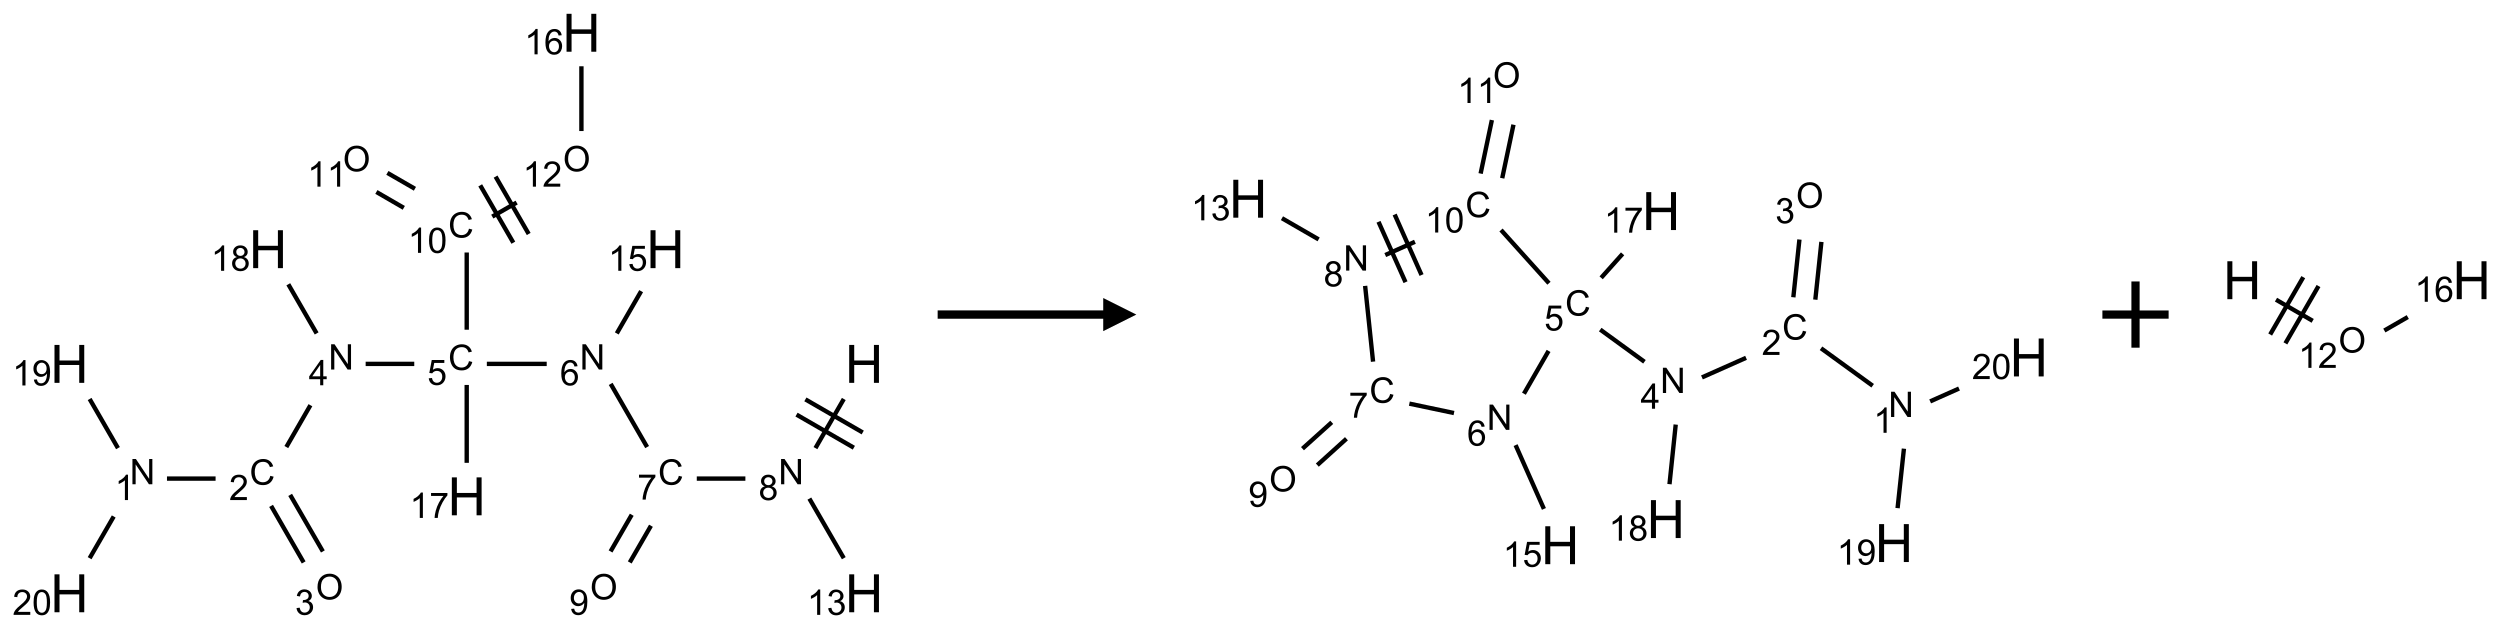 <?xml version="1.0" encoding="UTF-8"?>
<svg xmlns="http://www.w3.org/2000/svg" xmlns:xlink="http://www.w3.org/1999/xlink" width="755" height="190" viewBox="0 0 755 190">
<defs>
<g>
<g id="glyph-0-0">
<path d="M 2 0 L 2 -10 L 10 -10 L 10 0 Z M 2.25 -0.25 L 9.75 -0.25 L 9.75 -9.75 L 2.25 -9.75 Z M 2.25 -0.25 "/>
</g>
<g id="glyph-0-1">
<path d="M 1.281 0 L 1.281 -11.453 L 2.797 -11.453 L 2.797 -6.75 L 8.75 -6.75 L 8.75 -11.453 L 10.266 -11.453 L 10.266 0 L 8.75 0 L 8.75 -5.398 L 2.797 -5.398 L 2.797 0 Z M 1.281 0 "/>
</g>
<g id="glyph-1-0">
<path d="M 1.332 0 L 1.332 -6.668 L 6.668 -6.668 L 6.668 0 Z M 1.5 -0.168 L 6.5 -0.168 L 6.5 -6.5 L 1.5 -6.5 Z M 1.5 -0.168 "/>
</g>
<g id="glyph-1-1">
<path d="M 0.812 0 L 0.812 -7.637 L 1.848 -7.637 L 5.859 -1.641 L 5.859 -7.637 L 6.828 -7.637 L 6.828 0 L 5.793 0 L 1.781 -6 L 1.781 0 Z M 0.812 0 "/>
</g>
<g id="glyph-1-2">
<path d="M 1.887 -4.141 C 1.496 -4.281 1.207 -4.484 1.02 -4.75 C 0.832 -5.016 0.738 -5.328 0.738 -5.699 C 0.738 -6.254 0.938 -6.719 1.34 -7.098 C 1.738 -7.477 2.27 -7.668 2.934 -7.668 C 3.598 -7.668 4.137 -7.473 4.543 -7.086 C 4.949 -6.699 5.152 -6.227 5.152 -5.672 C 5.152 -5.316 5.059 -5.008 4.871 -4.746 C 4.688 -4.484 4.406 -4.281 4.027 -4.141 C 4.496 -3.988 4.852 -3.742 5.098 -3.402 C 5.34 -3.062 5.465 -2.656 5.465 -2.184 C 5.465 -1.531 5.234 -0.98 4.77 -0.535 C 4.309 -0.09 3.703 0.129 2.949 0.129 C 2.195 0.129 1.586 -0.094 1.125 -0.539 C 0.664 -0.984 0.434 -1.543 0.434 -2.207 C 0.434 -2.703 0.559 -3.121 0.809 -3.457 C 1.062 -3.793 1.422 -4.02 1.887 -4.141 Z M 1.699 -5.73 C 1.699 -5.367 1.812 -5.074 2.047 -4.844 C 2.281 -4.613 2.582 -4.5 2.953 -4.5 C 3.312 -4.5 3.609 -4.613 3.84 -4.84 C 4.07 -5.066 4.188 -5.348 4.188 -5.676 C 4.188 -6.02 4.07 -6.309 3.832 -6.543 C 3.594 -6.777 3.297 -6.895 2.941 -6.895 C 2.586 -6.895 2.289 -6.781 2.051 -6.551 C 1.816 -6.324 1.699 -6.047 1.699 -5.73 Z M 1.395 -2.203 C 1.395 -1.938 1.461 -1.676 1.586 -1.426 C 1.711 -1.176 1.902 -0.984 2.152 -0.848 C 2.402 -0.711 2.672 -0.641 2.957 -0.641 C 3.406 -0.641 3.777 -0.785 4.066 -1.074 C 4.359 -1.363 4.504 -1.727 4.504 -2.172 C 4.504 -2.625 4.355 -2.996 4.055 -3.293 C 3.754 -3.586 3.379 -3.734 2.926 -3.734 C 2.484 -3.734 2.121 -3.59 1.832 -3.297 C 1.543 -3.004 1.395 -2.641 1.395 -2.203 Z M 1.395 -2.203 "/>
</g>
<g id="glyph-1-3">
<path d="M 6.27 -2.676 L 7.281 -2.422 C 7.07 -1.594 6.688 -0.961 6.137 -0.523 C 5.586 -0.086 4.914 0.129 4.121 0.129 C 3.297 0.129 2.629 -0.039 2.113 -0.371 C 1.598 -0.707 1.203 -1.191 0.934 -1.828 C 0.664 -2.465 0.531 -3.145 0.531 -3.875 C 0.531 -4.672 0.684 -5.363 0.988 -5.957 C 1.293 -6.547 1.723 -6.996 2.285 -7.305 C 2.844 -7.613 3.461 -7.766 4.137 -7.766 C 4.898 -7.766 5.543 -7.57 6.062 -7.184 C 6.582 -6.793 6.945 -6.246 7.152 -5.543 L 6.156 -5.309 C 5.98 -5.863 5.723 -6.266 5.387 -6.52 C 5.051 -6.773 4.625 -6.902 4.113 -6.902 C 3.527 -6.902 3.039 -6.762 2.645 -6.48 C 2.25 -6.199 1.973 -5.82 1.812 -5.348 C 1.652 -4.871 1.574 -4.383 1.574 -3.879 C 1.574 -3.23 1.668 -2.664 1.855 -2.18 C 2.047 -1.695 2.34 -1.332 2.738 -1.094 C 3.137 -0.855 3.57 -0.734 4.035 -0.734 C 4.602 -0.734 5.082 -0.898 5.473 -1.223 C 5.867 -1.551 6.133 -2.035 6.27 -2.676 Z M 6.27 -2.676 "/>
</g>
<g id="glyph-1-4">
<path d="M 0.504 -6.637 L 0.504 -7.535 L 5.449 -7.535 L 5.449 -6.809 C 4.961 -6.289 4.48 -5.602 4.004 -4.746 C 3.527 -3.887 3.156 -3.004 2.895 -2.098 C 2.707 -1.461 2.59 -0.762 2.535 0 L 1.574 0 C 1.582 -0.602 1.703 -1.328 1.926 -2.176 C 2.152 -3.027 2.477 -3.848 2.898 -4.637 C 3.32 -5.426 3.77 -6.094 4.246 -6.637 Z M 0.504 -6.637 "/>
</g>
<g id="glyph-1-5">
<path d="M 5.309 -5.766 L 4.375 -5.691 C 4.293 -6.059 4.172 -6.328 4.02 -6.496 C 3.766 -6.762 3.453 -6.895 3.082 -6.895 C 2.785 -6.895 2.523 -6.812 2.297 -6.645 C 2 -6.43 1.77 -6.117 1.598 -5.703 C 1.43 -5.289 1.34 -4.703 1.332 -3.938 C 1.559 -4.281 1.836 -4.535 2.16 -4.703 C 2.488 -4.871 2.828 -4.953 3.188 -4.953 C 3.812 -4.953 4.344 -4.723 4.785 -4.262 C 5.223 -3.801 5.441 -3.207 5.441 -2.48 C 5.441 -2 5.34 -1.555 5.133 -1.145 C 4.926 -0.73 4.641 -0.418 4.281 -0.199 C 3.922 0.02 3.512 0.129 3.051 0.129 C 2.27 0.129 1.633 -0.156 1.141 -0.73 C 0.648 -1.305 0.402 -2.254 0.402 -3.574 C 0.402 -5.051 0.672 -6.121 1.219 -6.793 C 1.695 -7.375 2.336 -7.668 3.141 -7.668 C 3.742 -7.668 4.234 -7.5 4.617 -7.16 C 5 -6.824 5.23 -6.359 5.309 -5.766 Z M 1.48 -2.473 C 1.48 -2.152 1.547 -1.844 1.684 -1.547 C 1.82 -1.25 2.016 -1.027 2.262 -0.871 C 2.508 -0.719 2.766 -0.641 3.035 -0.641 C 3.434 -0.641 3.773 -0.801 4.059 -1.121 C 4.344 -1.441 4.484 -1.875 4.484 -2.422 C 4.484 -2.949 4.344 -3.367 4.062 -3.668 C 3.781 -3.973 3.426 -4.125 3 -4.125 C 2.578 -4.125 2.219 -3.973 1.922 -3.668 C 1.625 -3.363 1.48 -2.969 1.48 -2.473 Z M 1.48 -2.473 "/>
</g>
<g id="glyph-1-6">
<path d="M 0.441 -2 L 1.426 -2.082 C 1.5 -1.605 1.668 -1.242 1.934 -1.004 C 2.199 -0.762 2.52 -0.641 2.895 -0.641 C 3.348 -0.641 3.73 -0.812 4.043 -1.152 C 4.355 -1.492 4.512 -1.941 4.512 -2.504 C 4.512 -3.039 4.359 -3.461 4.059 -3.77 C 3.758 -4.078 3.367 -4.234 2.879 -4.234 C 2.578 -4.234 2.305 -4.164 2.062 -4.027 C 1.82 -3.891 1.629 -3.715 1.488 -3.496 L 0.609 -3.609 L 1.348 -7.531 L 5.145 -7.531 L 5.145 -6.637 L 2.098 -6.637 L 1.688 -4.582 C 2.145 -4.902 2.625 -5.062 3.129 -5.062 C 3.797 -5.062 4.359 -4.832 4.816 -4.371 C 5.277 -3.91 5.504 -3.312 5.504 -2.59 C 5.504 -1.898 5.305 -1.301 4.902 -0.797 C 4.41 -0.18 3.742 0.129 2.895 0.129 C 2.199 0.129 1.633 -0.062 1.195 -0.453 C 0.758 -0.844 0.504 -1.359 0.441 -2 Z M 0.441 -2 "/>
</g>
<g id="glyph-1-7">
<path d="M 3.449 0 L 3.449 -1.828 L 0.137 -1.828 L 0.137 -2.688 L 3.621 -7.637 L 4.387 -7.637 L 4.387 -2.688 L 5.418 -2.688 L 5.418 -1.828 L 4.387 -1.828 L 4.387 0 Z M 3.449 -2.688 L 3.449 -6.129 L 1.059 -2.688 Z M 3.449 -2.688 "/>
</g>
<g id="glyph-1-8">
<path d="M 5.371 -0.902 L 5.371 0 L 0.324 0 C 0.316 -0.227 0.352 -0.441 0.434 -0.652 C 0.562 -0.996 0.766 -1.332 1.051 -1.668 C 1.332 -2 1.742 -2.387 2.277 -2.824 C 3.105 -3.504 3.668 -4.043 3.957 -4.441 C 4.25 -4.84 4.395 -5.215 4.395 -5.566 C 4.395 -5.938 4.262 -6.254 3.996 -6.508 C 3.73 -6.762 3.387 -6.891 2.957 -6.891 C 2.508 -6.891 2.145 -6.754 1.875 -6.484 C 1.605 -6.215 1.469 -5.84 1.465 -5.359 L 0.5 -5.457 C 0.566 -6.176 0.812 -6.727 1.246 -7.102 C 1.676 -7.477 2.254 -7.668 2.98 -7.668 C 3.711 -7.668 4.293 -7.465 4.719 -7.059 C 5.145 -6.652 5.359 -6.148 5.359 -5.547 C 5.359 -5.242 5.297 -4.941 5.172 -4.645 C 5.047 -4.352 4.84 -4.039 4.551 -3.715 C 4.262 -3.387 3.777 -2.938 3.105 -2.371 C 2.543 -1.898 2.18 -1.578 2.02 -1.41 C 1.859 -1.242 1.73 -1.07 1.625 -0.902 Z M 5.371 -0.902 "/>
</g>
<g id="glyph-1-9">
<path d="M 3.973 0 L 3.035 0 L 3.035 -5.973 C 2.809 -5.758 2.516 -5.543 2.148 -5.328 C 1.781 -5.113 1.453 -4.953 1.16 -4.844 L 1.16 -5.75 C 1.684 -5.996 2.145 -6.297 2.535 -6.645 C 2.93 -6.996 3.207 -7.336 3.371 -7.668 L 3.973 -7.668 Z M 3.973 0 "/>
</g>
<g id="glyph-1-10">
<path d="M 0.582 -1.766 L 1.484 -1.848 C 1.562 -1.426 1.707 -1.117 1.922 -0.926 C 2.137 -0.734 2.414 -0.641 2.75 -0.641 C 3.039 -0.641 3.289 -0.707 3.508 -0.84 C 3.727 -0.973 3.902 -1.148 4.043 -1.367 C 4.18 -1.586 4.297 -1.887 4.391 -2.262 C 4.484 -2.637 4.531 -3.016 4.531 -3.406 C 4.531 -3.449 4.531 -3.512 4.527 -3.594 C 4.34 -3.297 4.082 -3.055 3.758 -2.867 C 3.434 -2.68 3.082 -2.59 2.703 -2.59 C 2.07 -2.59 1.535 -2.816 1.098 -3.277 C 0.66 -3.734 0.441 -4.34 0.441 -5.09 C 0.441 -5.863 0.672 -6.484 1.129 -6.957 C 1.586 -7.43 2.156 -7.668 2.844 -7.668 C 3.34 -7.668 3.793 -7.531 4.207 -7.266 C 4.617 -7 4.93 -6.617 5.145 -6.121 C 5.355 -5.629 5.465 -4.91 5.465 -3.973 C 5.465 -2.996 5.359 -2.223 5.145 -1.645 C 4.934 -1.066 4.617 -0.625 4.199 -0.324 C 3.781 -0.02 3.293 0.129 2.73 0.129 C 2.133 0.129 1.645 -0.035 1.266 -0.367 C 0.887 -0.699 0.66 -1.164 0.582 -1.766 Z M 4.422 -5.137 C 4.422 -5.676 4.277 -6.102 3.992 -6.418 C 3.707 -6.734 3.359 -6.891 2.957 -6.891 C 2.543 -6.891 2.18 -6.719 1.871 -6.379 C 1.562 -6.039 1.406 -5.598 1.406 -5.059 C 1.406 -4.57 1.555 -4.176 1.848 -3.871 C 2.141 -3.566 2.5 -3.418 2.934 -3.418 C 3.367 -3.418 3.723 -3.57 4.004 -3.871 C 4.281 -4.176 4.422 -4.598 4.422 -5.137 Z M 4.422 -5.137 "/>
</g>
<g id="glyph-1-11">
<path d="M 0.441 -3.766 C 0.441 -4.668 0.535 -5.395 0.723 -5.945 C 0.906 -6.496 1.184 -6.922 1.551 -7.219 C 1.918 -7.516 2.375 -7.668 2.934 -7.668 C 3.344 -7.668 3.703 -7.586 4.012 -7.418 C 4.32 -7.254 4.574 -7.016 4.777 -6.707 C 4.977 -6.395 5.137 -6.016 5.25 -5.57 C 5.363 -5.125 5.422 -4.523 5.422 -3.766 C 5.422 -2.871 5.328 -2.148 5.145 -1.598 C 4.961 -1.047 4.688 -0.621 4.32 -0.32 C 3.953 -0.02 3.492 0.129 2.934 0.129 C 2.195 0.129 1.617 -0.133 1.199 -0.66 C 0.695 -1.297 0.441 -2.332 0.441 -3.766 Z M 1.406 -3.766 C 1.406 -2.512 1.555 -1.68 1.848 -1.262 C 2.141 -0.848 2.5 -0.641 2.934 -0.641 C 3.363 -0.641 3.727 -0.848 4.02 -1.266 C 4.312 -1.684 4.457 -2.516 4.457 -3.766 C 4.457 -5.023 4.312 -5.859 4.02 -6.27 C 3.727 -6.684 3.359 -6.891 2.922 -6.891 C 2.492 -6.891 2.148 -6.707 1.891 -6.344 C 1.566 -5.879 1.406 -5.02 1.406 -3.766 Z M 1.406 -3.766 "/>
</g>
<g id="glyph-1-12">
<path d="M 0.516 -3.719 C 0.516 -4.984 0.855 -5.977 1.535 -6.695 C 2.215 -7.414 3.094 -7.77 4.172 -7.77 C 4.875 -7.77 5.512 -7.602 6.078 -7.266 C 6.645 -6.93 7.074 -6.461 7.371 -5.855 C 7.668 -5.254 7.816 -4.57 7.816 -3.809 C 7.816 -3.035 7.66 -2.34 7.348 -1.73 C 7.035 -1.117 6.594 -0.656 6.02 -0.34 C 5.449 -0.027 4.828 0.129 4.168 0.129 C 3.449 0.129 2.805 -0.043 2.238 -0.391 C 1.672 -0.738 1.246 -1.211 0.953 -1.812 C 0.66 -2.414 0.516 -3.047 0.516 -3.719 Z M 1.559 -3.703 C 1.559 -2.781 1.805 -2.059 2.301 -1.527 C 2.793 -1 3.414 -0.734 4.16 -0.734 C 4.922 -0.734 5.547 -1 6.039 -1.535 C 6.531 -2.07 6.777 -2.828 6.777 -3.812 C 6.777 -4.434 6.672 -4.977 6.461 -5.441 C 6.25 -5.902 5.945 -6.262 5.539 -6.52 C 5.133 -6.773 4.68 -6.902 4.176 -6.902 C 3.461 -6.902 2.848 -6.656 2.332 -6.164 C 1.816 -5.672 1.559 -4.852 1.559 -3.703 Z M 1.559 -3.703 "/>
</g>
<g id="glyph-1-13">
<path d="M 0.449 -2.016 L 1.387 -2.141 C 1.492 -1.609 1.676 -1.227 1.934 -0.992 C 2.191 -0.758 2.508 -0.641 2.879 -0.641 C 3.32 -0.641 3.695 -0.793 3.996 -1.098 C 4.301 -1.402 4.453 -1.781 4.453 -2.234 C 4.453 -2.664 4.312 -3.02 4.031 -3.301 C 3.75 -3.578 3.391 -3.719 2.957 -3.719 C 2.781 -3.719 2.562 -3.684 2.297 -3.613 L 2.402 -4.438 C 2.465 -4.43 2.516 -4.426 2.551 -4.426 C 2.949 -4.426 3.312 -4.531 3.629 -4.738 C 3.949 -4.949 4.109 -5.27 4.109 -5.703 C 4.109 -6.047 3.992 -6.332 3.762 -6.559 C 3.527 -6.785 3.227 -6.895 2.859 -6.895 C 2.496 -6.895 2.191 -6.781 1.949 -6.551 C 1.707 -6.324 1.547 -5.98 1.48 -5.52 L 0.543 -5.688 C 0.656 -6.316 0.918 -6.805 1.324 -7.148 C 1.73 -7.492 2.234 -7.668 2.84 -7.668 C 3.254 -7.668 3.641 -7.578 3.988 -7.398 C 4.34 -7.219 4.609 -6.977 4.793 -6.668 C 4.98 -6.359 5.074 -6.031 5.074 -5.684 C 5.074 -5.352 4.984 -5.051 4.809 -4.781 C 4.629 -4.512 4.367 -4.297 4.02 -4.137 C 4.473 -4.031 4.824 -3.816 5.074 -3.488 C 5.324 -3.16 5.449 -2.75 5.449 -2.254 C 5.449 -1.59 5.203 -1.023 4.719 -0.559 C 4.234 -0.098 3.617 0.137 2.875 0.137 C 2.203 0.137 1.648 -0.062 1.207 -0.465 C 0.762 -0.863 0.512 -1.379 0.449 -2.016 Z M 0.449 -2.016 "/>
</g>
</g>
</defs>
<path fill="none" stroke-width="0.033" stroke-linecap="butt" stroke-linejoin="miter" stroke="rgb(0%, 0%, 0%)" stroke-opacity="1" stroke-miterlimit="10" d="M 5.847 2.765 L 5.633 3.136 " transform="matrix(40, 0, 0, 40, 20.947, 9.895)"/>
<path fill="none" stroke-width="0.033" stroke-linecap="butt" stroke-linejoin="miter" stroke="rgb(0%, 0%, 0%)" stroke-opacity="1" stroke-miterlimit="10" d="M 5.49 2.883 L 5.923 3.133 " transform="matrix(40, 0, 0, 40, 20.947, 9.895)"/>
<path fill="none" stroke-width="0.033" stroke-linecap="butt" stroke-linejoin="miter" stroke="rgb(0%, 0%, 0%)" stroke-opacity="1" stroke-miterlimit="10" d="M 5.557 2.768 L 5.99 3.018 " transform="matrix(40, 0, 0, 40, 20.947, 9.895)"/>
<path fill="none" stroke-width="0.033" stroke-linecap="butt" stroke-linejoin="miter" stroke="rgb(0%, 0%, 0%)" stroke-opacity="1" stroke-miterlimit="10" d="M 5.104 3.366 L 4.737 3.366 " transform="matrix(40, 0, 0, 40, 20.947, 9.895)"/>
<path fill="none" stroke-width="0.033" stroke-linecap="butt" stroke-linejoin="miter" stroke="rgb(0%, 0%, 0%)" stroke-opacity="1" stroke-miterlimit="10" d="M 4.362 3.128 L 4.087 2.651 " transform="matrix(40, 0, 0, 40, 20.947, 9.895)"/>
<path fill="none" stroke-width="0.033" stroke-linecap="butt" stroke-linejoin="miter" stroke="rgb(0%, 0%, 0%)" stroke-opacity="1" stroke-miterlimit="10" d="M 3.604 2.5 L 3.152 2.5 " transform="matrix(40, 0, 0, 40, 20.947, 9.895)"/>
<path fill="none" stroke-width="0.033" stroke-linecap="butt" stroke-linejoin="miter" stroke="rgb(0%, 0%, 0%)" stroke-opacity="1" stroke-miterlimit="10" d="M 2.604 2.5 L 2.237 2.5 " transform="matrix(40, 0, 0, 40, 20.947, 9.895)"/>
<path fill="none" stroke-width="0.033" stroke-linecap="butt" stroke-linejoin="miter" stroke="rgb(0%, 0%, 0%)" stroke-opacity="1" stroke-miterlimit="10" d="M 1.82 2.812 L 1.638 3.128 " transform="matrix(40, 0, 0, 40, 20.947, 9.895)"/>
<path fill="none" stroke-width="0.033" stroke-linecap="butt" stroke-linejoin="miter" stroke="rgb(0%, 0%, 0%)" stroke-opacity="1" stroke-miterlimit="10" d="M 1.104 3.366 L 0.737 3.366 " transform="matrix(40, 0, 0, 40, 20.947, 9.895)"/>
<path fill="none" stroke-width="0.033" stroke-linecap="butt" stroke-linejoin="miter" stroke="rgb(0%, 0%, 0%)" stroke-opacity="1" stroke-miterlimit="10" d="M 0.367 3.136 L 0.153 2.765 " transform="matrix(40, 0, 0, 40, 20.947, 9.895)"/>
<path fill="none" stroke-width="0.033" stroke-linecap="butt" stroke-linejoin="miter" stroke="rgb(0%, 0%, 0%)" stroke-opacity="1" stroke-miterlimit="10" d="M 0.335 3.652 L 0.153 3.967 " transform="matrix(40, 0, 0, 40, 20.947, 9.895)"/>
<path fill="none" stroke-width="0.033" stroke-linecap="butt" stroke-linejoin="miter" stroke="rgb(0%, 0%, 0%)" stroke-opacity="1" stroke-miterlimit="10" d="M 1.523 3.572 L 1.769 3.999 " transform="matrix(40, 0, 0, 40, 20.947, 9.895)"/>
<path fill="none" stroke-width="0.033" stroke-linecap="butt" stroke-linejoin="miter" stroke="rgb(0%, 0%, 0%)" stroke-opacity="1" stroke-miterlimit="10" d="M 1.667 3.489 L 1.914 3.916 " transform="matrix(40, 0, 0, 40, 20.947, 9.895)"/>
<path fill="none" stroke-width="0.033" stroke-linecap="butt" stroke-linejoin="miter" stroke="rgb(0%, 0%, 0%)" stroke-opacity="1" stroke-miterlimit="10" d="M 1.867 2.27 L 1.653 1.899 " transform="matrix(40, 0, 0, 40, 20.947, 9.895)"/>
<path fill="none" stroke-width="0.033" stroke-linecap="butt" stroke-linejoin="miter" stroke="rgb(0%, 0%, 0%)" stroke-opacity="1" stroke-miterlimit="10" d="M 3 2.242 L 3 1.659 " transform="matrix(40, 0, 0, 40, 20.947, 9.895)"/>
<path fill="none" stroke-width="0.033" stroke-linecap="butt" stroke-linejoin="miter" stroke="rgb(0%, 0%, 0%)" stroke-opacity="1" stroke-miterlimit="10" d="M 2.609 1.178 L 2.401 1.058 " transform="matrix(40, 0, 0, 40, 20.947, 9.895)"/>
<path fill="none" stroke-width="0.033" stroke-linecap="butt" stroke-linejoin="miter" stroke="rgb(0%, 0%, 0%)" stroke-opacity="1" stroke-miterlimit="10" d="M 2.525 1.322 L 2.318 1.202 " transform="matrix(40, 0, 0, 40, 20.947, 9.895)"/>
<path fill="none" stroke-width="0.033" stroke-linecap="butt" stroke-linejoin="miter" stroke="rgb(0%, 0%, 0%)" stroke-opacity="1" stroke-miterlimit="10" d="M 3.193 1.388 L 3.377 1.282 " transform="matrix(40, 0, 0, 40, 20.947, 9.895)"/>
<path fill="none" stroke-width="0.033" stroke-linecap="butt" stroke-linejoin="miter" stroke="rgb(0%, 0%, 0%)" stroke-opacity="1" stroke-miterlimit="10" d="M 3.468 1.519 L 3.218 1.086 " transform="matrix(40, 0, 0, 40, 20.947, 9.895)"/>
<path fill="none" stroke-width="0.033" stroke-linecap="butt" stroke-linejoin="miter" stroke="rgb(0%, 0%, 0%)" stroke-opacity="1" stroke-miterlimit="10" d="M 3.352 1.585 L 3.102 1.152 " transform="matrix(40, 0, 0, 40, 20.947, 9.895)"/>
<path fill="none" stroke-width="0.033" stroke-linecap="butt" stroke-linejoin="miter" stroke="rgb(0%, 0%, 0%)" stroke-opacity="1" stroke-miterlimit="10" d="M 3.866 0.742 L 3.866 0.253 " transform="matrix(40, 0, 0, 40, 20.947, 9.895)"/>
<path fill="none" stroke-width="0.033" stroke-linecap="butt" stroke-linejoin="miter" stroke="rgb(0%, 0%, 0%)" stroke-opacity="1" stroke-miterlimit="10" d="M 3 2.659 L 3 3.247 " transform="matrix(40, 0, 0, 40, 20.947, 9.895)"/>
<path fill="none" stroke-width="0.033" stroke-linecap="butt" stroke-linejoin="miter" stroke="rgb(0%, 0%, 0%)" stroke-opacity="1" stroke-miterlimit="10" d="M 4.133 2.27 L 4.317 1.951 " transform="matrix(40, 0, 0, 40, 20.947, 9.895)"/>
<path fill="none" stroke-width="0.033" stroke-linecap="butt" stroke-linejoin="miter" stroke="rgb(0%, 0%, 0%)" stroke-opacity="1" stroke-miterlimit="10" d="M 4.246 3.639 L 4.086 3.916 " transform="matrix(40, 0, 0, 40, 20.947, 9.895)"/>
<path fill="none" stroke-width="0.033" stroke-linecap="butt" stroke-linejoin="miter" stroke="rgb(0%, 0%, 0%)" stroke-opacity="1" stroke-miterlimit="10" d="M 4.391 3.722 L 4.231 3.999 " transform="matrix(40, 0, 0, 40, 20.947, 9.895)"/>
<path fill="none" stroke-width="0.033" stroke-linecap="butt" stroke-linejoin="miter" stroke="rgb(0%, 0%, 0%)" stroke-opacity="1" stroke-miterlimit="10" d="M 5.587 3.517 L 5.847 3.967 " transform="matrix(40, 0, 0, 40, 20.947, 9.895)"/>
<g fill="rgb(0%, 0%, 0%)" fill-opacity="1">
<use xlink:href="#glyph-0-1" x="255.176" y="115.621"/>
</g>
<g fill="rgb(0%, 0%, 0%)" fill-opacity="1">
<use xlink:href="#glyph-1-1" x="235.074" y="146.246"/>
</g>
<g fill="rgb(0%, 0%, 0%)" fill-opacity="1">
<use xlink:href="#glyph-1-2" x="229.086" y="151.016"/>
</g>
<g fill="rgb(0%, 0%, 0%)" fill-opacity="1">
<use xlink:href="#glyph-1-3" x="198.73" y="146.379"/>
</g>
<g fill="rgb(0%, 0%, 0%)" fill-opacity="1">
<use xlink:href="#glyph-1-4" x="192.477" y="150.887"/>
</g>
<g fill="rgb(0%, 0%, 0%)" fill-opacity="1">
<use xlink:href="#glyph-1-1" x="175.074" y="111.605"/>
</g>
<g fill="rgb(0%, 0%, 0%)" fill-opacity="1">
<use xlink:href="#glyph-1-5" x="169.109" y="116.375"/>
</g>
<g fill="rgb(0%, 0%, 0%)" fill-opacity="1">
<use xlink:href="#glyph-1-3" x="135.355" y="111.738"/>
</g>
<g fill="rgb(0%, 0%, 0%)" fill-opacity="1">
<use xlink:href="#glyph-1-6" x="129.043" y="116.242"/>
</g>
<g fill="rgb(0%, 0%, 0%)" fill-opacity="1">
<use xlink:href="#glyph-1-1" x="99.184" y="111.605"/>
</g>
<g fill="rgb(0%, 0%, 0%)" fill-opacity="1">
<use xlink:href="#glyph-1-7" x="93.242" y="116.344"/>
</g>
<g fill="rgb(0%, 0%, 0%)" fill-opacity="1">
<use xlink:href="#glyph-1-3" x="75.355" y="146.379"/>
</g>
<g fill="rgb(0%, 0%, 0%)" fill-opacity="1">
<use xlink:href="#glyph-1-8" x="69.184" y="151.016"/>
</g>
<g fill="rgb(0%, 0%, 0%)" fill-opacity="1">
<use xlink:href="#glyph-1-1" x="39.184" y="146.246"/>
</g>
<g fill="rgb(0%, 0%, 0%)" fill-opacity="1">
<use xlink:href="#glyph-1-9" x="34.684" y="151.016"/>
</g>
<g fill="rgb(0%, 0%, 0%)" fill-opacity="1">
<use xlink:href="#glyph-0-1" x="15.176" y="115.621"/>
</g>
<g fill="rgb(0%, 0%, 0%)" fill-opacity="1">
<use xlink:href="#glyph-1-9" x="3.723" y="116.414"/>
<use xlink:href="#glyph-1-10" x="9.655" y="116.414"/>
</g>
<g fill="rgb(0%, 0%, 0%)" fill-opacity="1">
<use xlink:href="#glyph-0-1" x="15.176" y="184.902"/>
</g>
<g fill="rgb(0%, 0%, 0%)" fill-opacity="1">
<use xlink:href="#glyph-1-8" x="3.77" y="185.695"/>
<use xlink:href="#glyph-1-11" x="9.702" y="185.695"/>
</g>
<g fill="rgb(0%, 0%, 0%)" fill-opacity="1">
<use xlink:href="#glyph-1-12" x="95.371" y="181.023"/>
</g>
<g fill="rgb(0%, 0%, 0%)" fill-opacity="1">
<use xlink:href="#glyph-1-13" x="89.102" y="185.656"/>
</g>
<g fill="rgb(0%, 0%, 0%)" fill-opacity="1">
<use xlink:href="#glyph-0-1" x="75.176" y="80.98"/>
</g>
<g fill="rgb(0%, 0%, 0%)" fill-opacity="1">
<use xlink:href="#glyph-1-9" x="63.723" y="81.773"/>
<use xlink:href="#glyph-1-2" x="69.655" y="81.773"/>
</g>
<g fill="rgb(0%, 0%, 0%)" fill-opacity="1">
<use xlink:href="#glyph-1-3" x="135.355" y="71.738"/>
</g>
<g fill="rgb(0%, 0%, 0%)" fill-opacity="1">
<use xlink:href="#glyph-1-9" x="123.195" y="76.375"/>
<use xlink:href="#glyph-1-11" x="129.128" y="76.375"/>
</g>
<g fill="rgb(0%, 0%, 0%)" fill-opacity="1">
<use xlink:href="#glyph-1-12" x="103.551" y="51.742"/>
</g>
<g fill="rgb(0%, 0%, 0%)" fill-opacity="1">
<use xlink:href="#glyph-1-9" x="92.824" y="56.375"/>
<use xlink:href="#glyph-1-9" x="98.757" y="56.375"/>
</g>
<g fill="rgb(0%, 0%, 0%)" fill-opacity="1">
<use xlink:href="#glyph-1-12" x="170.012" y="51.742"/>
</g>
<g fill="rgb(0%, 0%, 0%)" fill-opacity="1">
<use xlink:href="#glyph-1-9" x="157.891" y="56.375"/>
<use xlink:href="#glyph-1-8" x="163.823" y="56.375"/>
</g>
<g fill="rgb(0%, 0%, 0%)" fill-opacity="1">
<use xlink:href="#glyph-0-1" x="169.816" y="15.621"/>
</g>
<g fill="rgb(0%, 0%, 0%)" fill-opacity="1">
<use xlink:href="#glyph-1-9" x="158.387" y="16.414"/>
<use xlink:href="#glyph-1-5" x="164.319" y="16.414"/>
</g>
<g fill="rgb(0%, 0%, 0%)" fill-opacity="1">
<use xlink:href="#glyph-0-1" x="135.176" y="155.621"/>
</g>
<g fill="rgb(0%, 0%, 0%)" fill-opacity="1">
<use xlink:href="#glyph-1-9" x="123.738" y="156.414"/>
<use xlink:href="#glyph-1-4" x="129.671" y="156.414"/>
</g>
<g fill="rgb(0%, 0%, 0%)" fill-opacity="1">
<use xlink:href="#glyph-0-1" x="195.176" y="80.98"/>
</g>
<g fill="rgb(0%, 0%, 0%)" fill-opacity="1">
<use xlink:href="#glyph-1-9" x="183.684" y="81.773"/>
<use xlink:href="#glyph-1-6" x="189.616" y="81.773"/>
</g>
<g fill="rgb(0%, 0%, 0%)" fill-opacity="1">
<use xlink:href="#glyph-1-12" x="178.191" y="181.023"/>
</g>
<g fill="rgb(0%, 0%, 0%)" fill-opacity="1">
<use xlink:href="#glyph-1-10" x="171.91" y="185.656"/>
</g>
<g fill="rgb(0%, 0%, 0%)" fill-opacity="1">
<use xlink:href="#glyph-0-1" x="255.176" y="184.902"/>
</g>
<g fill="rgb(0%, 0%, 0%)" fill-opacity="1">
<use xlink:href="#glyph-1-9" x="243.738" y="185.695"/>
<use xlink:href="#glyph-1-13" x="249.671" y="185.695"/>
</g>
<path fill-rule="nonzero" fill="rgb(0%, 0%, 0%)" fill-opacity="1" d="M 283.172 96.25 L 333.172 96.25 L 333.172 100 L 343.172 95 L 333.172 90 L 333.172 93.75 L 283.172 93.75 "/>
<path fill="none" stroke-width="0.033" stroke-linecap="butt" stroke-linejoin="miter" stroke="rgb(0%, 0%, 0%)" stroke-opacity="1" stroke-miterlimit="10" d="M 4.715 2.297 L 4.325 2.014 " transform="matrix(40, 0, 0, 40, 376.947, 24.619)"/>
<path fill="none" stroke-width="0.033" stroke-linecap="butt" stroke-linejoin="miter" stroke="rgb(0%, 0%, 0%)" stroke-opacity="1" stroke-miterlimit="10" d="M 4.282 1.647 L 4.328 1.211 " transform="matrix(40, 0, 0, 40, 376.947, 24.619)"/>
<path fill="none" stroke-width="0.033" stroke-linecap="butt" stroke-linejoin="miter" stroke="rgb(0%, 0%, 0%)" stroke-opacity="1" stroke-miterlimit="10" d="M 4.116 1.629 L 4.162 1.193 " transform="matrix(40, 0, 0, 40, 376.947, 24.619)"/>
<path fill="none" stroke-width="0.033" stroke-linecap="butt" stroke-linejoin="miter" stroke="rgb(0%, 0%, 0%)" stroke-opacity="1" stroke-miterlimit="10" d="M 3.759 2.086 L 3.426 2.234 " transform="matrix(40, 0, 0, 40, 376.947, 24.619)"/>
<path fill="none" stroke-width="0.033" stroke-linecap="butt" stroke-linejoin="miter" stroke="rgb(0%, 0%, 0%)" stroke-opacity="1" stroke-miterlimit="10" d="M 2.992 2.116 L 2.658 1.873 " transform="matrix(40, 0, 0, 40, 376.947, 24.619)"/>
<path fill="none" stroke-width="0.033" stroke-linecap="butt" stroke-linejoin="miter" stroke="rgb(0%, 0%, 0%)" stroke-opacity="1" stroke-miterlimit="10" d="M 2.665 1.482 L 2.827 1.301 " transform="matrix(40, 0, 0, 40, 376.947, 24.619)"/>
<path fill="none" stroke-width="0.033" stroke-linecap="butt" stroke-linejoin="miter" stroke="rgb(0%, 0%, 0%)" stroke-opacity="1" stroke-miterlimit="10" d="M 2.268 2.034 L 2.082 2.357 " transform="matrix(40, 0, 0, 40, 376.947, 24.619)"/>
<path fill="none" stroke-width="0.033" stroke-linecap="butt" stroke-linejoin="miter" stroke="rgb(0%, 0%, 0%)" stroke-opacity="1" stroke-miterlimit="10" d="M 2.019 2.745 L 2.233 3.227 " transform="matrix(40, 0, 0, 40, 376.947, 24.619)"/>
<path fill="none" stroke-width="0.033" stroke-linecap="butt" stroke-linejoin="miter" stroke="rgb(0%, 0%, 0%)" stroke-opacity="1" stroke-miterlimit="10" d="M 1.554 2.503 L 1.217 2.432 " transform="matrix(40, 0, 0, 40, 376.947, 24.619)"/>
<path fill="none" stroke-width="0.033" stroke-linecap="butt" stroke-linejoin="miter" stroke="rgb(0%, 0%, 0%)" stroke-opacity="1" stroke-miterlimit="10" d="M 0.631 2.573 L 0.41 2.772 " transform="matrix(40, 0, 0, 40, 376.947, 24.619)"/>
<path fill="none" stroke-width="0.033" stroke-linecap="butt" stroke-linejoin="miter" stroke="rgb(0%, 0%, 0%)" stroke-opacity="1" stroke-miterlimit="10" d="M 0.742 2.697 L 0.522 2.896 " transform="matrix(40, 0, 0, 40, 376.947, 24.619)"/>
<path fill="none" stroke-width="0.033" stroke-linecap="butt" stroke-linejoin="miter" stroke="rgb(0%, 0%, 0%)" stroke-opacity="1" stroke-miterlimit="10" d="M 0.943 2.115 L 0.883 1.543 " transform="matrix(40, 0, 0, 40, 376.947, 24.619)"/>
<path fill="none" stroke-width="0.033" stroke-linecap="butt" stroke-linejoin="miter" stroke="rgb(0%, 0%, 0%)" stroke-opacity="1" stroke-miterlimit="10" d="M 0.532 1.192 L 0.255 1.032 " transform="matrix(40, 0, 0, 40, 376.947, 24.619)"/>
<path fill="none" stroke-width="0.033" stroke-linecap="butt" stroke-linejoin="miter" stroke="rgb(0%, 0%, 0%)" stroke-opacity="1" stroke-miterlimit="10" d="M 1.035 1.31 L 1.259 1.21 " transform="matrix(40, 0, 0, 40, 376.947, 24.619)"/>
<path fill="none" stroke-width="0.033" stroke-linecap="butt" stroke-linejoin="miter" stroke="rgb(0%, 0%, 0%)" stroke-opacity="1" stroke-miterlimit="10" d="M 1.309 1.461 L 1.106 1.004 " transform="matrix(40, 0, 0, 40, 376.947, 24.619)"/>
<path fill="none" stroke-width="0.033" stroke-linecap="butt" stroke-linejoin="miter" stroke="rgb(0%, 0%, 0%)" stroke-opacity="1" stroke-miterlimit="10" d="M 1.188 1.515 L 0.984 1.059 " transform="matrix(40, 0, 0, 40, 376.947, 24.619)"/>
<path fill="none" stroke-width="0.033" stroke-linecap="butt" stroke-linejoin="miter" stroke="rgb(0%, 0%, 0%)" stroke-opacity="1" stroke-miterlimit="10" d="M 1.909 1.121 L 2.271 1.523 " transform="matrix(40, 0, 0, 40, 376.947, 24.619)"/>
<path fill="none" stroke-width="0.033" stroke-linecap="butt" stroke-linejoin="miter" stroke="rgb(0%, 0%, 0%)" stroke-opacity="1" stroke-miterlimit="10" d="M 1.918 0.73 L 2.003 0.326 " transform="matrix(40, 0, 0, 40, 376.947, 24.619)"/>
<path fill="none" stroke-width="0.033" stroke-linecap="butt" stroke-linejoin="miter" stroke="rgb(0%, 0%, 0%)" stroke-opacity="1" stroke-miterlimit="10" d="M 1.755 0.695 L 1.84 0.291 " transform="matrix(40, 0, 0, 40, 376.947, 24.619)"/>
<path fill="none" stroke-width="0.033" stroke-linecap="butt" stroke-linejoin="miter" stroke="rgb(0%, 0%, 0%)" stroke-opacity="1" stroke-miterlimit="10" d="M 3.228 2.59 L 3.181 3.04 " transform="matrix(40, 0, 0, 40, 376.947, 24.619)"/>
<path fill="none" stroke-width="0.033" stroke-linecap="butt" stroke-linejoin="miter" stroke="rgb(0%, 0%, 0%)" stroke-opacity="1" stroke-miterlimit="10" d="M 4.951 2.772 L 4.903 3.221 " transform="matrix(40, 0, 0, 40, 376.947, 24.619)"/>
<path fill="none" stroke-width="0.033" stroke-linecap="butt" stroke-linejoin="miter" stroke="rgb(0%, 0%, 0%)" stroke-opacity="1" stroke-miterlimit="10" d="M 5.149 2.415 L 5.367 2.318 " transform="matrix(40, 0, 0, 40, 376.947, 24.619)"/>
<g fill="rgb(0%, 0%, 0%)" fill-opacity="1">
<use xlink:href="#glyph-1-1" x="570.285" y="125.938"/>
</g>
<g fill="rgb(0%, 0%, 0%)" fill-opacity="1">
<use xlink:href="#glyph-1-9" x="565.789" y="130.703"/>
</g>
<g fill="rgb(0%, 0%, 0%)" fill-opacity="1">
<use xlink:href="#glyph-1-3" x="538.207" y="102.559"/>
</g>
<g fill="rgb(0%, 0%, 0%)" fill-opacity="1">
<use xlink:href="#glyph-1-8" x="532.035" y="107.195"/>
</g>
<g fill="rgb(0%, 0%, 0%)" fill-opacity="1">
<use xlink:href="#glyph-1-12" x="542.402" y="62.781"/>
</g>
<g fill="rgb(0%, 0%, 0%)" fill-opacity="1">
<use xlink:href="#glyph-1-13" x="536.137" y="67.414"/>
</g>
<g fill="rgb(0%, 0%, 0%)" fill-opacity="1">
<use xlink:href="#glyph-1-1" x="501.383" y="118.695"/>
</g>
<g fill="rgb(0%, 0%, 0%)" fill-opacity="1">
<use xlink:href="#glyph-1-7" x="495.441" y="123.434"/>
</g>
<g fill="rgb(0%, 0%, 0%)" fill-opacity="1">
<use xlink:href="#glyph-1-3" x="472.676" y="95.316"/>
</g>
<g fill="rgb(0%, 0%, 0%)" fill-opacity="1">
<use xlink:href="#glyph-1-6" x="466.367" y="99.82"/>
</g>
<g fill="rgb(0%, 0%, 0%)" fill-opacity="1">
<use xlink:href="#glyph-0-1" x="495.887" y="69.473"/>
</g>
<g fill="rgb(0%, 0%, 0%)" fill-opacity="1">
<use xlink:href="#glyph-1-9" x="484.453" y="70.266"/>
<use xlink:href="#glyph-1-4" x="490.385" y="70.266"/>
</g>
<g fill="rgb(0%, 0%, 0%)" fill-opacity="1">
<use xlink:href="#glyph-1-1" x="449.02" y="129.824"/>
</g>
<g fill="rgb(0%, 0%, 0%)" fill-opacity="1">
<use xlink:href="#glyph-1-5" x="443.055" y="134.594"/>
</g>
<g fill="rgb(0%, 0%, 0%)" fill-opacity="1">
<use xlink:href="#glyph-0-1" x="465.391" y="170.383"/>
</g>
<g fill="rgb(0%, 0%, 0%)" fill-opacity="1">
<use xlink:href="#glyph-1-9" x="453.898" y="171.172"/>
<use xlink:href="#glyph-1-6" x="459.831" y="171.172"/>
</g>
<g fill="rgb(0%, 0%, 0%)" fill-opacity="1">
<use xlink:href="#glyph-1-3" x="413.551" y="121.641"/>
</g>
<g fill="rgb(0%, 0%, 0%)" fill-opacity="1">
<use xlink:href="#glyph-1-4" x="407.301" y="126.148"/>
</g>
<g fill="rgb(0%, 0%, 0%)" fill-opacity="1">
<use xlink:href="#glyph-1-12" x="383.289" y="148.41"/>
</g>
<g fill="rgb(0%, 0%, 0%)" fill-opacity="1">
<use xlink:href="#glyph-1-10" x="377.004" y="153.043"/>
</g>
<g fill="rgb(0%, 0%, 0%)" fill-opacity="1">
<use xlink:href="#glyph-1-1" x="405.715" y="81.727"/>
</g>
<g fill="rgb(0%, 0%, 0%)" fill-opacity="1">
<use xlink:href="#glyph-1-2" x="399.73" y="86.496"/>
</g>
<g fill="rgb(0%, 0%, 0%)" fill-opacity="1">
<use xlink:href="#glyph-0-1" x="371.176" y="65.742"/>
</g>
<g fill="rgb(0%, 0%, 0%)" fill-opacity="1">
<use xlink:href="#glyph-1-9" x="359.738" y="66.535"/>
<use xlink:href="#glyph-1-13" x="365.671" y="66.535"/>
</g>
<g fill="rgb(0%, 0%, 0%)" fill-opacity="1">
<use xlink:href="#glyph-1-3" x="442.539" y="65.59"/>
</g>
<g fill="rgb(0%, 0%, 0%)" fill-opacity="1">
<use xlink:href="#glyph-1-9" x="430.379" y="70.227"/>
<use xlink:href="#glyph-1-11" x="436.311" y="70.227"/>
</g>
<g fill="rgb(0%, 0%, 0%)" fill-opacity="1">
<use xlink:href="#glyph-1-12" x="450.871" y="26.469"/>
</g>
<g fill="rgb(0%, 0%, 0%)" fill-opacity="1">
<use xlink:href="#glyph-1-9" x="440.145" y="31.102"/>
<use xlink:href="#glyph-1-9" x="446.077" y="31.102"/>
</g>
<g fill="rgb(0%, 0%, 0%)" fill-opacity="1">
<use xlink:href="#glyph-0-1" x="497.301" y="162.492"/>
</g>
<g fill="rgb(0%, 0%, 0%)" fill-opacity="1">
<use xlink:href="#glyph-1-9" x="485.852" y="163.281"/>
<use xlink:href="#glyph-1-2" x="491.784" y="163.281"/>
</g>
<g fill="rgb(0%, 0%, 0%)" fill-opacity="1">
<use xlink:href="#glyph-0-1" x="566.203" y="169.734"/>
</g>
<g fill="rgb(0%, 0%, 0%)" fill-opacity="1">
<use xlink:href="#glyph-1-9" x="554.754" y="170.523"/>
<use xlink:href="#glyph-1-10" x="560.686" y="170.523"/>
</g>
<g fill="rgb(0%, 0%, 0%)" fill-opacity="1">
<use xlink:href="#glyph-0-1" x="606.93" y="113.684"/>
</g>
<g fill="rgb(0%, 0%, 0%)" fill-opacity="1">
<use xlink:href="#glyph-1-8" x="595.523" y="114.473"/>
<use xlink:href="#glyph-1-11" x="601.456" y="114.473"/>
</g>
<path fill="none" stroke-width="0.062" stroke-linecap="butt" stroke-linejoin="miter" stroke="rgb(0%, 0%, 0%)" stroke-opacity="1" stroke-miterlimit="10" d="M 0 0 L 0.5 0 M 0.25 -0.25 L 0.25 0.25 " transform="matrix(40, 0, 0, 40, 634.924, 95)"/>
<path fill="none" stroke-width="0.033" stroke-linecap="butt" stroke-linejoin="miter" stroke="rgb(0%, 0%, 0%)" stroke-opacity="1" stroke-miterlimit="10" d="M 0.255 0.147 L 0.532 0.307 " transform="matrix(40, 0, 0, 40, 677.15, 84.623)"/>
<path fill="none" stroke-width="0.033" stroke-linecap="butt" stroke-linejoin="miter" stroke="rgb(0%, 0%, 0%)" stroke-opacity="1" stroke-miterlimit="10" d="M 0.326 0.477 L 0.576 0.044 " transform="matrix(40, 0, 0, 40, 677.15, 84.623)"/>
<path fill="none" stroke-width="0.033" stroke-linecap="butt" stroke-linejoin="miter" stroke="rgb(0%, 0%, 0%)" stroke-opacity="1" stroke-miterlimit="10" d="M 0.211 0.41 L 0.461 -0.023 " transform="matrix(40, 0, 0, 40, 677.15, 84.623)"/>
<path fill="none" stroke-width="0.033" stroke-linecap="butt" stroke-linejoin="miter" stroke="rgb(0%, 0%, 0%)" stroke-opacity="1" stroke-miterlimit="10" d="M 1.073 0.38 L 1.25 0.278 " transform="matrix(40, 0, 0, 40, 677.15, 84.623)"/>
<g fill="rgb(0%, 0%, 0%)" fill-opacity="1">
<use xlink:href="#glyph-0-1" x="671.379" y="90.352"/>
</g>
<g fill="rgb(0%, 0%, 0%)" fill-opacity="1">
<use xlink:href="#glyph-1-12" x="706.215" y="106.473"/>
</g>
<g fill="rgb(0%, 0%, 0%)" fill-opacity="1">
<use xlink:href="#glyph-1-9" x="694.094" y="111.105"/>
<use xlink:href="#glyph-1-8" x="700.026" y="111.105"/>
</g>
<g fill="rgb(0%, 0%, 0%)" fill-opacity="1">
<use xlink:href="#glyph-0-1" x="740.66" y="90.352"/>
</g>
<g fill="rgb(0%, 0%, 0%)" fill-opacity="1">
<use xlink:href="#glyph-1-9" x="729.23" y="91.145"/>
<use xlink:href="#glyph-1-5" x="735.163" y="91.145"/>
</g>
</svg>
